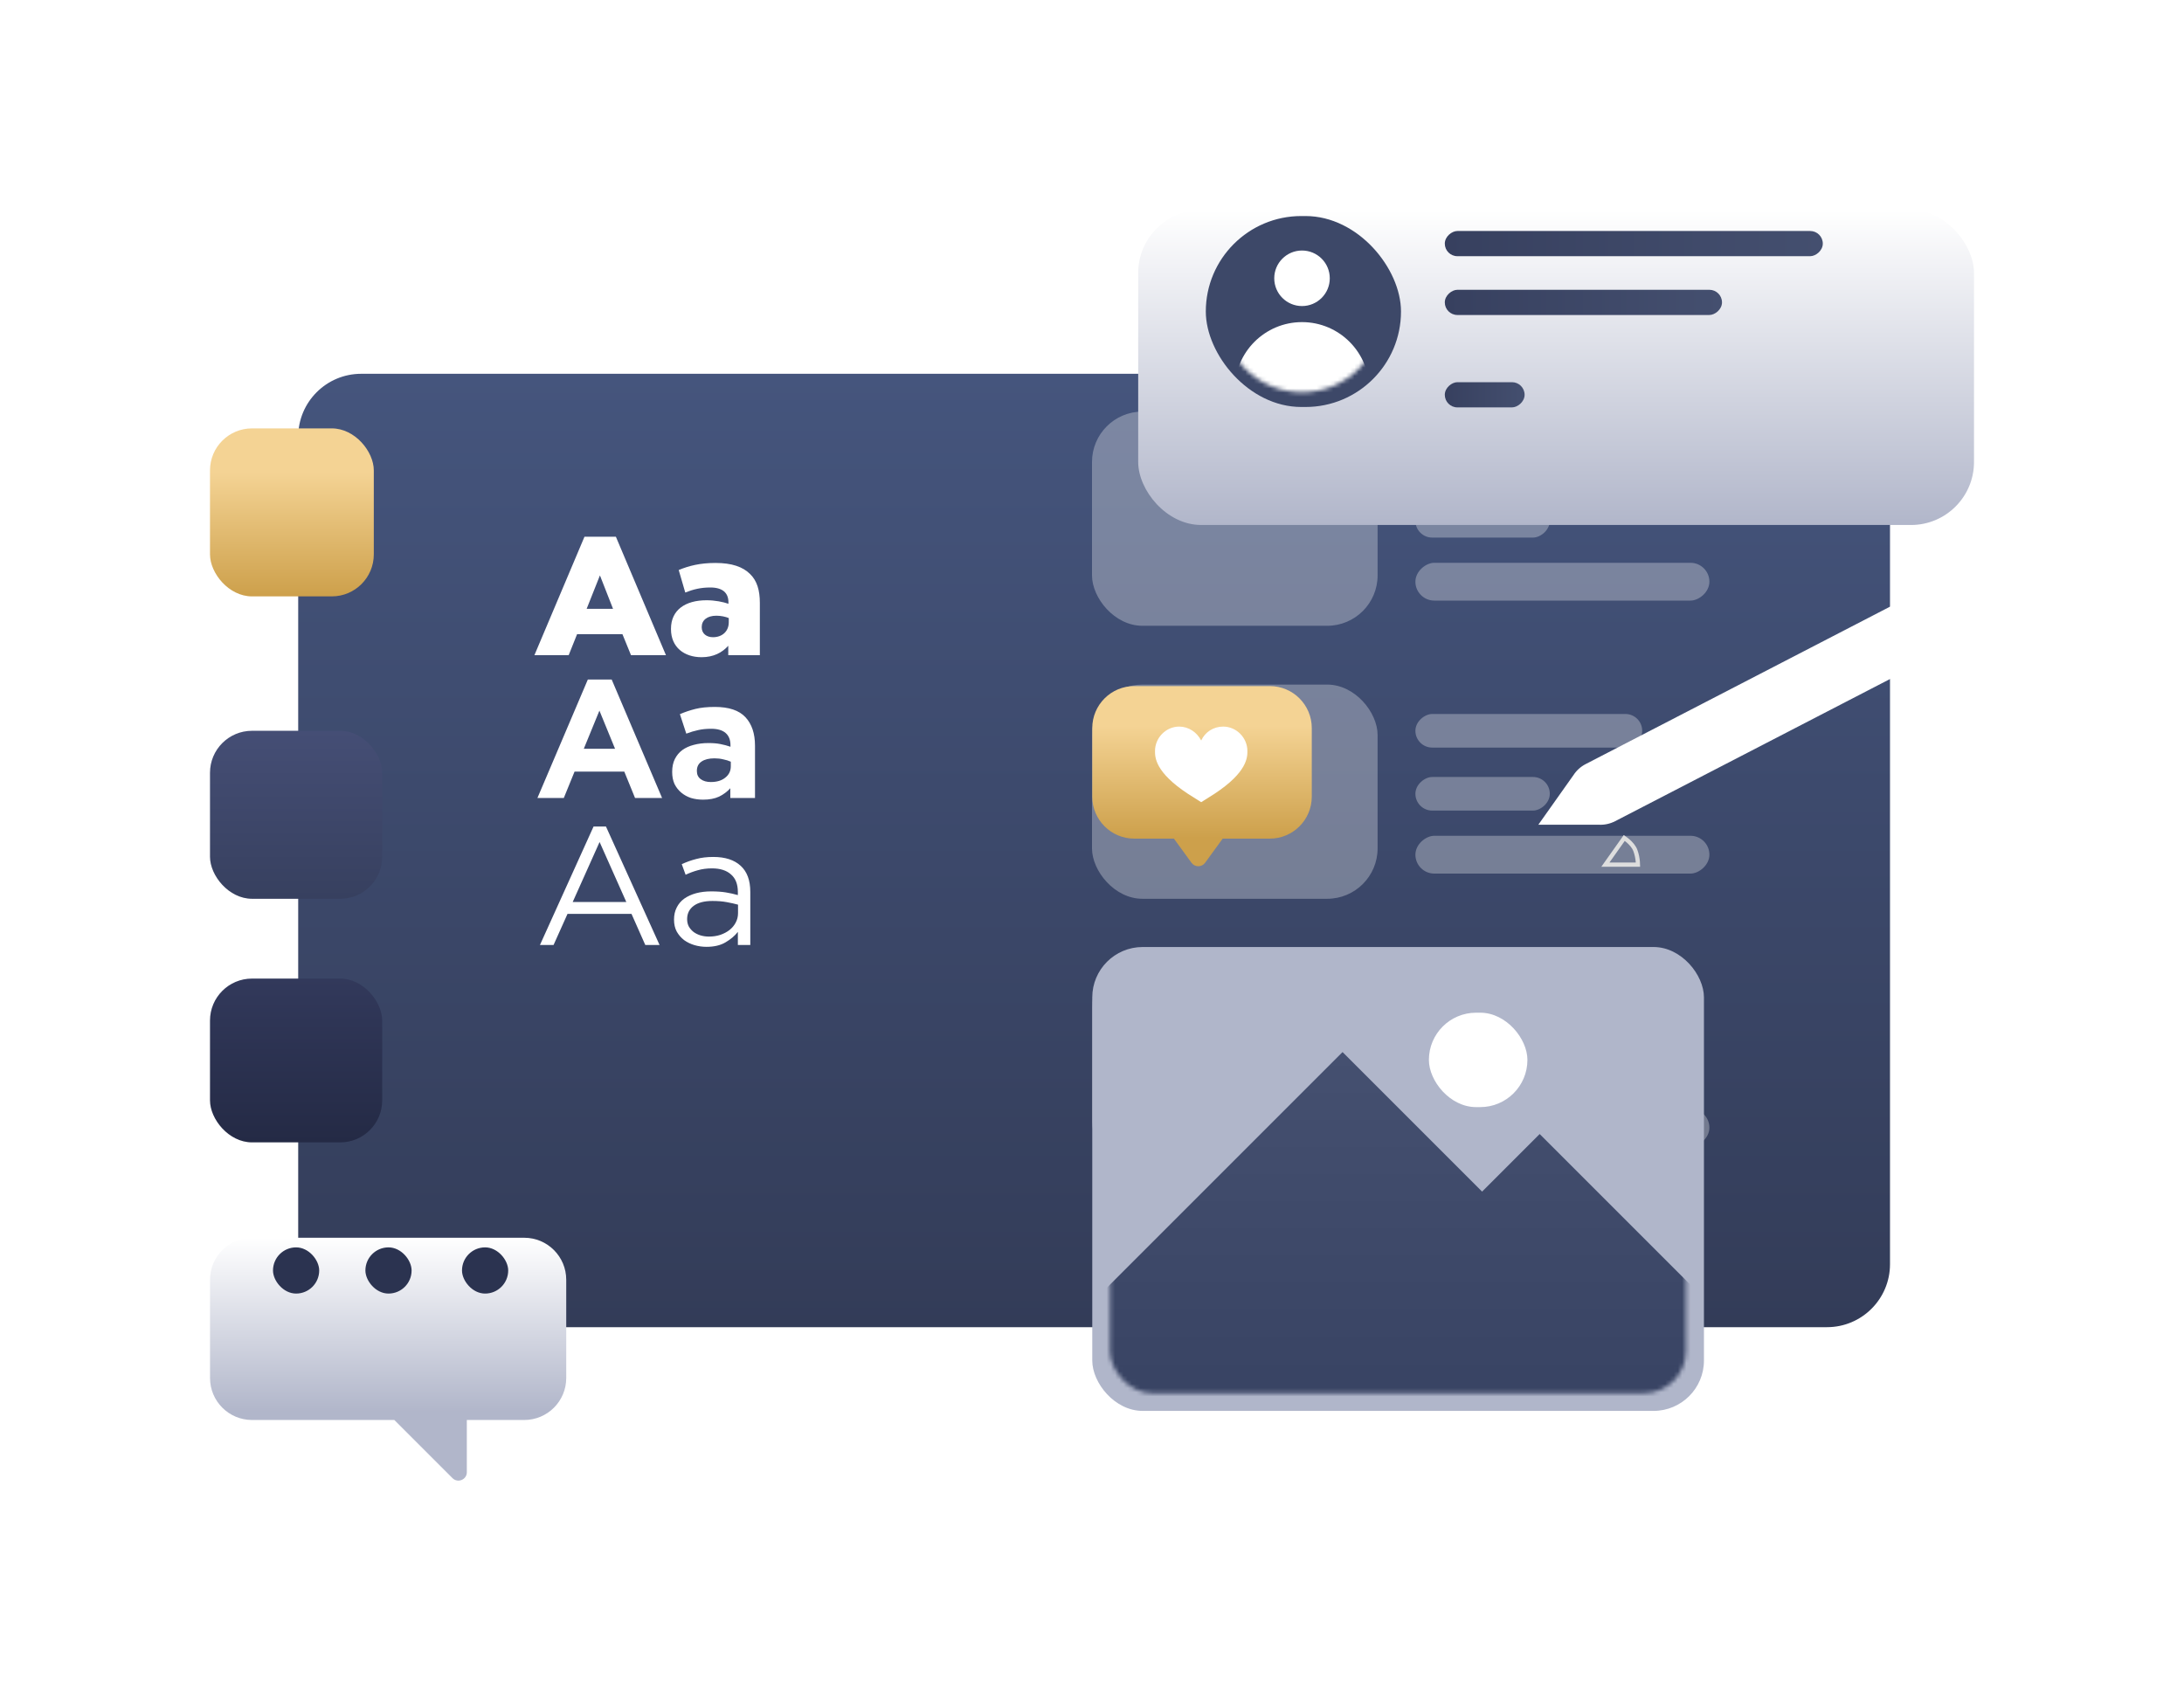 <svg width="520" height="403" viewBox="0 0 520 403" fill="none" xmlns="http://www.w3.org/2000/svg">
<g filter="url(#filter0_d)">
<rect x="71" y="75" width="379" height="227" rx="15" fill="url(#paint0_linear)"/>
</g>
<g filter="url(#filter1_d)">
<rect x="50" y="160" width="41" height="40" rx="10" fill="url(#paint1_linear)"/>
</g>
<g filter="url(#filter2_d)">
<rect x="50" y="219" width="41" height="39" rx="10" fill="url(#paint2_linear)"/>
</g>
<rect x="50" y="102" width="39" height="40" rx="10" fill="url(#paint3_linear)"/>
<g filter="url(#filter3_d)">
<path d="M127.24 152H135.4L137.4 147H148.2L150.24 152H158.56L146.64 123.8H139.16L127.24 152ZM139.68 140.96L142.84 133L145.96 140.96H139.68ZM167.037 152.48C169.877 152.48 171.917 151.4 173.397 149.76V152H180.917V139.56C180.917 136.52 180.237 134.28 178.597 132.68C176.877 130.96 174.237 130.04 170.357 130.04C166.637 130.04 164.037 130.72 161.597 131.72L163.157 137.08C165.077 136.32 166.837 135.88 169.117 135.88C172.037 135.88 173.437 137.16 173.437 139.4V139.76C172.197 139.32 170.237 138.92 168.237 138.92C163.157 138.92 159.757 141.24 159.757 145.72V145.8C159.757 150.12 162.917 152.48 167.037 152.48ZM169.757 147.72C168.197 147.72 167.077 146.84 167.077 145.36V145.28C167.077 143.68 168.357 142.6 170.557 142.6C171.677 142.6 172.757 142.84 173.517 143.16V144.16C173.517 146.32 171.957 147.72 169.757 147.72Z" fill="white"/>
</g>
<g filter="url(#filter4_d)">
<path d="M157.64 186L145.64 157.8H139.96L127.96 186H134.24L136.8 179.72H148.64L151.2 186H157.64ZM146.44 174.28H139L142.72 165.2L146.44 174.28ZM179.762 186V173.56C179.762 170.653 179.002 168.387 177.482 166.76C175.962 165.133 173.535 164.32 170.202 164.32C168.388 164.32 166.842 164.48 165.562 164.8C164.282 165.12 163.055 165.533 161.882 166.04L163.402 170.68C164.388 170.307 165.322 170.027 166.202 169.84C167.108 169.627 168.148 169.52 169.322 169.52C170.842 169.52 171.988 169.853 172.762 170.52C173.535 171.187 173.922 172.16 173.922 173.44V173.8C173.148 173.533 172.348 173.32 171.522 173.16C170.722 173 169.775 172.92 168.682 172.92C167.402 172.92 166.228 173.067 165.162 173.36C164.122 173.627 163.215 174.04 162.442 174.6C161.695 175.16 161.108 175.867 160.682 176.72C160.255 177.573 160.042 178.587 160.042 179.76V179.84C160.042 180.907 160.228 181.853 160.602 182.68C161.002 183.48 161.535 184.16 162.202 184.72C162.868 185.28 163.642 185.707 164.522 186C165.428 186.267 166.388 186.4 167.402 186.4C168.895 186.4 170.162 186.16 171.202 185.68C172.242 185.173 173.135 184.507 173.882 183.68V186H179.762ZM174.002 178.44C174.002 179.56 173.562 180.467 172.682 181.16C171.828 181.853 170.682 182.2 169.242 182.2C168.255 182.2 167.455 181.973 166.842 181.52C166.228 181.067 165.922 180.427 165.922 179.6V179.52C165.922 178.56 166.295 177.827 167.042 177.32C167.788 176.813 168.815 176.56 170.122 176.56C170.868 176.56 171.562 176.64 172.202 176.8C172.868 176.933 173.468 177.12 174.002 177.36V178.44Z" fill="white"/>
</g>
<g filter="url(#filter5_d)">
<path d="M144.28 192.8H141.32L128.56 221H131.8L135.12 213.6H150.36L153.64 221H157.04L144.28 192.8ZM149.12 210.76H136.36L142.76 196.48L149.12 210.76ZM169.522 202.76C171.468 202.76 172.975 203.24 174.042 204.2C175.135 205.133 175.682 206.533 175.682 208.4V209.12C174.748 208.853 173.788 208.64 172.802 208.48C171.815 208.32 170.655 208.24 169.322 208.24C168.015 208.24 166.815 208.387 165.722 208.68C164.655 208.973 163.722 209.4 162.922 209.96C162.148 210.52 161.548 211.227 161.122 212.08C160.695 212.907 160.482 213.867 160.482 214.96C160.482 216.053 160.695 217 161.122 217.8C161.575 218.6 162.162 219.28 162.882 219.84C163.628 220.373 164.455 220.773 165.362 221.04C166.295 221.307 167.242 221.44 168.202 221.44C170.042 221.44 171.562 221.08 172.762 220.36C173.988 219.64 174.962 218.813 175.682 217.88V221H178.642V208.36C178.642 205.613 177.882 203.547 176.362 202.16C174.842 200.747 172.668 200.04 169.842 200.04C168.322 200.04 166.975 200.2 165.802 200.52C164.628 200.813 163.468 201.227 162.322 201.76L163.242 204.28C164.202 203.827 165.175 203.467 166.162 203.2C167.175 202.907 168.295 202.76 169.522 202.76ZM169.642 210.52C170.922 210.52 172.055 210.613 173.042 210.8C174.055 210.987 174.948 211.187 175.722 211.4V213.4C175.722 214.227 175.535 214.987 175.162 215.68C174.815 216.347 174.322 216.933 173.682 217.44C173.068 217.92 172.335 218.307 171.482 218.6C170.655 218.867 169.762 219 168.802 219C168.108 219 167.442 218.907 166.802 218.72C166.188 218.533 165.642 218.267 165.162 217.92C164.682 217.547 164.295 217.107 164.002 216.6C163.735 216.093 163.602 215.507 163.602 214.84C163.602 213.507 164.122 212.453 165.162 211.68C166.202 210.907 167.695 210.52 169.642 210.52Z" fill="white"/>
</g>
<rect x="260" y="98" width="68" height="51" rx="12" fill="white" fill-opacity="0.3"/>
<rect x="260" y="163" width="68" height="51" rx="12" fill="white" fill-opacity="0.3"/>
<rect x="260" y="228" width="68" height="51" rx="12" fill="white" fill-opacity="0.3"/>
<rect x="391" y="105" width="8" height="54" rx="4" transform="rotate(90 391 105)" fill="white" fill-opacity="0.3"/>
<rect x="391" y="170" width="8" height="54" rx="4" transform="rotate(90 391 170)" fill="white" fill-opacity="0.3"/>
<rect x="391" y="235" width="8" height="54" rx="4" transform="rotate(90 391 235)" fill="white" fill-opacity="0.3"/>
<rect x="407" y="134" width="9" height="70" rx="4.5" transform="rotate(90 407 134)" fill="white" fill-opacity="0.3"/>
<rect x="407" y="199" width="9" height="70" rx="4.5" transform="rotate(90 407 199)" fill="white" fill-opacity="0.3"/>
<rect x="407" y="264" width="9" height="70" rx="4.5" transform="rotate(90 407 264)" fill="white" fill-opacity="0.3"/>
<rect x="369" y="120" width="8" height="32" rx="4" transform="rotate(90 369 120)" fill="white" fill-opacity="0.3"/>
<rect x="369" y="185" width="8" height="32" rx="4" transform="rotate(90 369 185)" fill="white" fill-opacity="0.3"/>
<rect x="369" y="250" width="8" height="32" rx="4" transform="rotate(90 369 250)" fill="white" fill-opacity="0.3"/>
<g filter="url(#filter6_d)">
<rect x="271" y="36" width="199" height="75" rx="15" fill="url(#paint4_linear)"/>
</g>
<rect x="287.098" y="51.44" width="46.472" height="45.462" rx="22.731" fill="#3D4868"/>
<mask id="mask0" mask-type="alpha" maskUnits="userSpaceOnUse" x="290" y="55" width="40" height="39">
<circle r="19.136" transform="matrix(1 0 0 -1 310.003 74.26)" fill="#C4C4C4"/>
</mask>
<g mask="url(#mask0)">
<circle cx="310.003" cy="66.26" r="6.611" fill="white"/>
<circle cx="310.002" cy="92.699" r="16.004" fill="white"/>
</g>
<rect x="434" y="55" width="6" height="90" rx="3" transform="rotate(90 434 55)" fill="url(#paint5_linear)"/>
<rect x="410" y="69" width="6" height="66" rx="3" transform="rotate(90 410 69)" fill="url(#paint6_linear)"/>
<rect x="363" y="91" width="6" height="19" rx="3" transform="rotate(90 363 91)" fill="url(#paint7_linear)"/>
<g filter="url(#filter7_d)">
<path fill-rule="evenodd" clip-rule="evenodd" d="M60.008 280.71C54.485 280.71 50.008 285.187 50.008 290.71V314.101C50.008 319.624 54.485 324.101 60.008 324.101H93.892L107.736 337.945C108.996 339.205 111.15 338.313 111.15 336.531V324.101H124.818C130.341 324.101 134.818 319.624 134.818 314.101V290.71C134.818 285.187 130.341 280.71 124.818 280.71H60.008Z" fill="url(#paint8_linear)"/>
</g>
<path fill-rule="evenodd" clip-rule="evenodd" d="M270.062 163.356C264.54 163.356 260.062 167.834 260.062 173.356V189.678C260.062 195.2 264.54 199.678 270.062 199.678H279.505L283.693 205.43C284.492 206.527 286.128 206.527 286.927 205.43L291.114 199.678H302.329C307.852 199.678 312.329 195.2 312.329 189.678V173.356C312.329 167.834 307.852 163.356 302.329 163.356H270.062Z" fill="url(#paint9_linear)"/>
<path d="M289.143 189.015L286 191L282.857 189.015C275 183.853 275 180.279 275 178.824C275 175.647 277.619 173 280.762 173C282.988 173 284.952 174.324 286 176.309C286.917 174.324 288.881 173 291.238 173C294.381 173 297 175.647 297 178.824C297 180.279 297 183.853 289.143 189.015Z" fill="white"/>
<rect x="260.062" y="225.484" width="145.639" height="110.451" rx="12" fill="#B0B6CA"/>
<rect x="340.213" y="241.123" width="23.459" height="22.481" rx="11.241" fill="white"/>
<mask id="mask1" mask-type="alpha" maskUnits="userSpaceOnUse" x="264" y="229" width="138" height="103">
<rect x="264.281" y="229.404" width="137.118" height="102.311" rx="10" fill="#F0C676"/>
</mask>
<g mask="url(#mask1)">
<path d="M319.655 250.499L245.822 324.332V353.865H410.891V314.312L366.591 270.012L352.88 283.724L319.655 250.499Z" fill="url(#paint10_linear)"/>
</g>
<rect x="65" y="297" width="11" height="11" rx="5.5" fill="#2B3350"/>
<rect x="87" y="297" width="11" height="11" rx="5.5" fill="#2B3350"/>
<rect x="110" y="297" width="11" height="11" rx="5.5" fill="#2B3350"/>
<g filter="url(#filter8_dii)">
<path fill-rule="evenodd" clip-rule="evenodd" d="M395.688 206.369L395.69 206.372L381.267 206.372L389.602 194.602L389.603 194.605C390.304 193.506 391.295 192.571 392.536 191.93L464.842 154.533C468.595 152.591 473.211 154.06 475.152 157.814C477.093 161.567 475.625 166.183 471.871 168.124L399.566 205.521C398.325 206.163 396.99 206.432 395.688 206.369Z" fill="white"/>
</g>
<path d="M389.992 205.871L382.234 205.871L386.728 199.524C386.96 199.681 387.272 199.908 387.606 200.194C388.298 200.786 389.034 201.59 389.372 202.501C389.734 203.477 389.889 204.441 389.953 205.165C389.977 205.442 389.988 205.681 389.992 205.871Z" stroke="#DEDEDE"/>
<defs>
<filter id="filter0_d" x="21" y="39" width="479" height="327" filterUnits="userSpaceOnUse" color-interpolation-filters="sRGB">
<feFlood flood-opacity="0" result="BackgroundImageFix"/>
<feColorMatrix in="SourceAlpha" type="matrix" values="0 0 0 0 0 0 0 0 0 0 0 0 0 0 0 0 0 0 127 0"/>
<feOffset dy="14"/>
<feGaussianBlur stdDeviation="25"/>
<feColorMatrix type="matrix" values="0 0 0 0 0 0 0 0 0 0 0 0 0 0 0 0 0 0 0.25 0"/>
<feBlend mode="normal" in2="BackgroundImageFix" result="effect1_dropShadow"/>
<feBlend mode="normal" in="SourceGraphic" in2="effect1_dropShadow" result="shape"/>
</filter>
<filter id="filter1_d" x="0" y="124" width="141" height="140" filterUnits="userSpaceOnUse" color-interpolation-filters="sRGB">
<feFlood flood-opacity="0" result="BackgroundImageFix"/>
<feColorMatrix in="SourceAlpha" type="matrix" values="0 0 0 0 0 0 0 0 0 0 0 0 0 0 0 0 0 0 127 0"/>
<feOffset dy="14"/>
<feGaussianBlur stdDeviation="25"/>
<feColorMatrix type="matrix" values="0 0 0 0 0 0 0 0 0 0 0 0 0 0 0 0 0 0 0.25 0"/>
<feBlend mode="normal" in2="BackgroundImageFix" result="effect1_dropShadow"/>
<feBlend mode="normal" in="SourceGraphic" in2="effect1_dropShadow" result="shape"/>
</filter>
<filter id="filter2_d" x="0" y="183" width="141" height="139" filterUnits="userSpaceOnUse" color-interpolation-filters="sRGB">
<feFlood flood-opacity="0" result="BackgroundImageFix"/>
<feColorMatrix in="SourceAlpha" type="matrix" values="0 0 0 0 0 0 0 0 0 0 0 0 0 0 0 0 0 0 127 0"/>
<feOffset dy="14"/>
<feGaussianBlur stdDeviation="25"/>
<feColorMatrix type="matrix" values="0 0 0 0 0 0 0 0 0 0 0 0 0 0 0 0 0 0 0.25 0"/>
<feBlend mode="normal" in2="BackgroundImageFix" result="effect1_dropShadow"/>
<feBlend mode="normal" in="SourceGraphic" in2="effect1_dropShadow" result="shape"/>
</filter>
<filter id="filter3_d" x="107.24" y="107.8" width="93.677" height="68.68" filterUnits="userSpaceOnUse" color-interpolation-filters="sRGB">
<feFlood flood-opacity="0" result="BackgroundImageFix"/>
<feColorMatrix in="SourceAlpha" type="matrix" values="0 0 0 0 0 0 0 0 0 0 0 0 0 0 0 0 0 0 127 0"/>
<feOffset dy="4"/>
<feGaussianBlur stdDeviation="10"/>
<feColorMatrix type="matrix" values="0 0 0 0 0 0 0 0 0 0 0 0 0 0 0 0 0 0 0.25 0"/>
<feBlend mode="normal" in2="BackgroundImageFix" result="effect1_dropShadow"/>
<feBlend mode="normal" in="SourceGraphic" in2="effect1_dropShadow" result="shape"/>
</filter>
<filter id="filter4_d" x="107.961" y="141.8" width="91.802" height="68.6" filterUnits="userSpaceOnUse" color-interpolation-filters="sRGB">
<feFlood flood-opacity="0" result="BackgroundImageFix"/>
<feColorMatrix in="SourceAlpha" type="matrix" values="0 0 0 0 0 0 0 0 0 0 0 0 0 0 0 0 0 0 127 0"/>
<feOffset dy="4"/>
<feGaussianBlur stdDeviation="10"/>
<feColorMatrix type="matrix" values="0 0 0 0 0 0 0 0 0 0 0 0 0 0 0 0 0 0 0.25 0"/>
<feBlend mode="normal" in2="BackgroundImageFix" result="effect1_dropShadow"/>
<feBlend mode="normal" in="SourceGraphic" in2="effect1_dropShadow" result="shape"/>
</filter>
<filter id="filter5_d" x="108.561" y="176.8" width="90.082" height="68.64" filterUnits="userSpaceOnUse" color-interpolation-filters="sRGB">
<feFlood flood-opacity="0" result="BackgroundImageFix"/>
<feColorMatrix in="SourceAlpha" type="matrix" values="0 0 0 0 0 0 0 0 0 0 0 0 0 0 0 0 0 0 127 0"/>
<feOffset dy="4"/>
<feGaussianBlur stdDeviation="10"/>
<feColorMatrix type="matrix" values="0 0 0 0 0 0 0 0 0 0 0 0 0 0 0 0 0 0 0.25 0"/>
<feBlend mode="normal" in2="BackgroundImageFix" result="effect1_dropShadow"/>
<feBlend mode="normal" in="SourceGraphic" in2="effect1_dropShadow" result="shape"/>
</filter>
<filter id="filter6_d" x="221" y="0" width="299" height="175" filterUnits="userSpaceOnUse" color-interpolation-filters="sRGB">
<feFlood flood-opacity="0" result="BackgroundImageFix"/>
<feColorMatrix in="SourceAlpha" type="matrix" values="0 0 0 0 0 0 0 0 0 0 0 0 0 0 0 0 0 0 127 0"/>
<feOffset dy="14"/>
<feGaussianBlur stdDeviation="25"/>
<feColorMatrix type="matrix" values="0 0 0 0 0 0 0 0 0 0 0 0 0 0 0 0 0 0 0.25 0"/>
<feBlend mode="normal" in2="BackgroundImageFix" result="effect1_dropShadow"/>
<feBlend mode="normal" in="SourceGraphic" in2="effect1_dropShadow" result="shape"/>
</filter>
<filter id="filter7_d" x="0.008" y="244.71" width="184.81" height="157.825" filterUnits="userSpaceOnUse" color-interpolation-filters="sRGB">
<feFlood flood-opacity="0" result="BackgroundImageFix"/>
<feColorMatrix in="SourceAlpha" type="matrix" values="0 0 0 0 0 0 0 0 0 0 0 0 0 0 0 0 0 0 127 0"/>
<feOffset dy="14"/>
<feGaussianBlur stdDeviation="25"/>
<feColorMatrix type="matrix" values="0 0 0 0 0 0 0 0 0 0 0 0 0 0 0 0 0 0 0.25 0"/>
<feBlend mode="normal" in2="BackgroundImageFix" result="effect1_dropShadow"/>
<feBlend mode="normal" in="SourceGraphic" in2="effect1_dropShadow" result="shape"/>
</filter>
<filter id="filter8_dii" x="312.752" y="91.018" width="200.915" height="162.15" filterUnits="userSpaceOnUse" color-interpolation-filters="sRGB">
<feFlood flood-opacity="0" result="BackgroundImageFix"/>
<feColorMatrix in="SourceAlpha" type="matrix" values="0 0 0 0 0 0 0 0 0 0 0 0 0 0 0 0 0 0 127 0"/>
<feOffset dx="-15" dy="-10"/>
<feGaussianBlur stdDeviation="25"/>
<feColorMatrix type="matrix" values="0 0 0 0 0 0 0 0 0 0 0 0 0 0 0 0 0 0 0.1 0"/>
<feBlend mode="normal" in2="BackgroundImageFix" result="effect1_dropShadow"/>
<feBlend mode="normal" in="SourceGraphic" in2="effect1_dropShadow" result="shape"/>
<feColorMatrix in="SourceAlpha" type="matrix" values="0 0 0 0 0 0 0 0 0 0 0 0 0 0 0 0 0 0 127 0" result="hardAlpha"/>
<feOffset dx="1.5" dy="-1.5"/>
<feGaussianBlur stdDeviation="2"/>
<feComposite in2="hardAlpha" operator="arithmetic" k2="-1" k3="1"/>
<feColorMatrix type="matrix" values="0 0 0 0 0 0 0 0 0 0 0 0 0 0 0 0 0 0 0.25 0"/>
<feBlend mode="normal" in2="shape" result="effect2_innerShadow"/>
<feColorMatrix in="SourceAlpha" type="matrix" values="0 0 0 0 0 0 0 0 0 0 0 0 0 0 0 0 0 0 127 0" result="hardAlpha"/>
<feOffset dx="-1.5" dy="1.5"/>
<feGaussianBlur stdDeviation="2"/>
<feComposite in2="hardAlpha" operator="arithmetic" k2="-1" k3="1"/>
<feColorMatrix type="matrix" values="0 0 0 0 1 0 0 0 0 1 0 0 0 0 1 0 0 0 0.35 0"/>
<feBlend mode="normal" in2="effect2_innerShadow" result="effect3_innerShadow"/>
</filter>
<linearGradient id="paint0_linear" x1="260.5" y1="75" x2="260.5" y2="302" gradientUnits="userSpaceOnUse">
<stop stop-color="#45557D"/>
<stop offset="1" stop-color="#333C58"/>
</linearGradient>
<linearGradient id="paint1_linear" x1="70.5" y1="160" x2="70.5" y2="200" gradientUnits="userSpaceOnUse">
<stop stop-color="#454E75"/>
<stop offset="1" stop-color="#37405F"/>
</linearGradient>
<linearGradient id="paint2_linear" x1="70.5" y1="219" x2="70.5" y2="258" gradientUnits="userSpaceOnUse">
<stop stop-color="#32395B"/>
<stop offset="1" stop-color="#242A45"/>
</linearGradient>
<linearGradient id="paint3_linear" x1="69.5" y1="112.5" x2="69.5" y2="142" gradientUnits="userSpaceOnUse">
<stop stop-color="#F4D394"/>
<stop offset="1" stop-color="#CDA04B"/>
</linearGradient>
<linearGradient id="paint4_linear" x1="370.5" y1="36" x2="370.5" y2="111" gradientUnits="userSpaceOnUse">
<stop stop-color="white"/>
<stop offset="1" stop-color="#B1B6CA"/>
</linearGradient>
<linearGradient id="paint5_linear" x1="437" y1="55" x2="437" y2="145" gradientUnits="userSpaceOnUse">
<stop stop-color="#444F6F"/>
<stop offset="1" stop-color="#37405F"/>
</linearGradient>
<linearGradient id="paint6_linear" x1="413" y1="69" x2="413" y2="135" gradientUnits="userSpaceOnUse">
<stop stop-color="#444F6F"/>
<stop offset="1" stop-color="#37405F"/>
</linearGradient>
<linearGradient id="paint7_linear" x1="366" y1="91" x2="366" y2="110" gradientUnits="userSpaceOnUse">
<stop stop-color="#444F6F"/>
<stop offset="1" stop-color="#37405F"/>
</linearGradient>
<linearGradient id="paint8_linear" x1="92.413" y1="280.71" x2="92.413" y2="322.081" gradientUnits="userSpaceOnUse">
<stop stop-color="white"/>
<stop offset="1" stop-color="#B1B6CA"/>
</linearGradient>
<linearGradient id="paint9_linear" x1="286.196" y1="172.856" x2="286.196" y2="199.544" gradientUnits="userSpaceOnUse">
<stop stop-color="#F4D394"/>
<stop offset="1" stop-color="#CDA04B"/>
</linearGradient>
<linearGradient id="paint10_linear" x1="328.357" y1="250.499" x2="328.357" y2="353.865" gradientUnits="userSpaceOnUse">
<stop stop-color="#455070"/>
<stop offset="1" stop-color="#354060"/>
</linearGradient>
</defs>
</svg>
